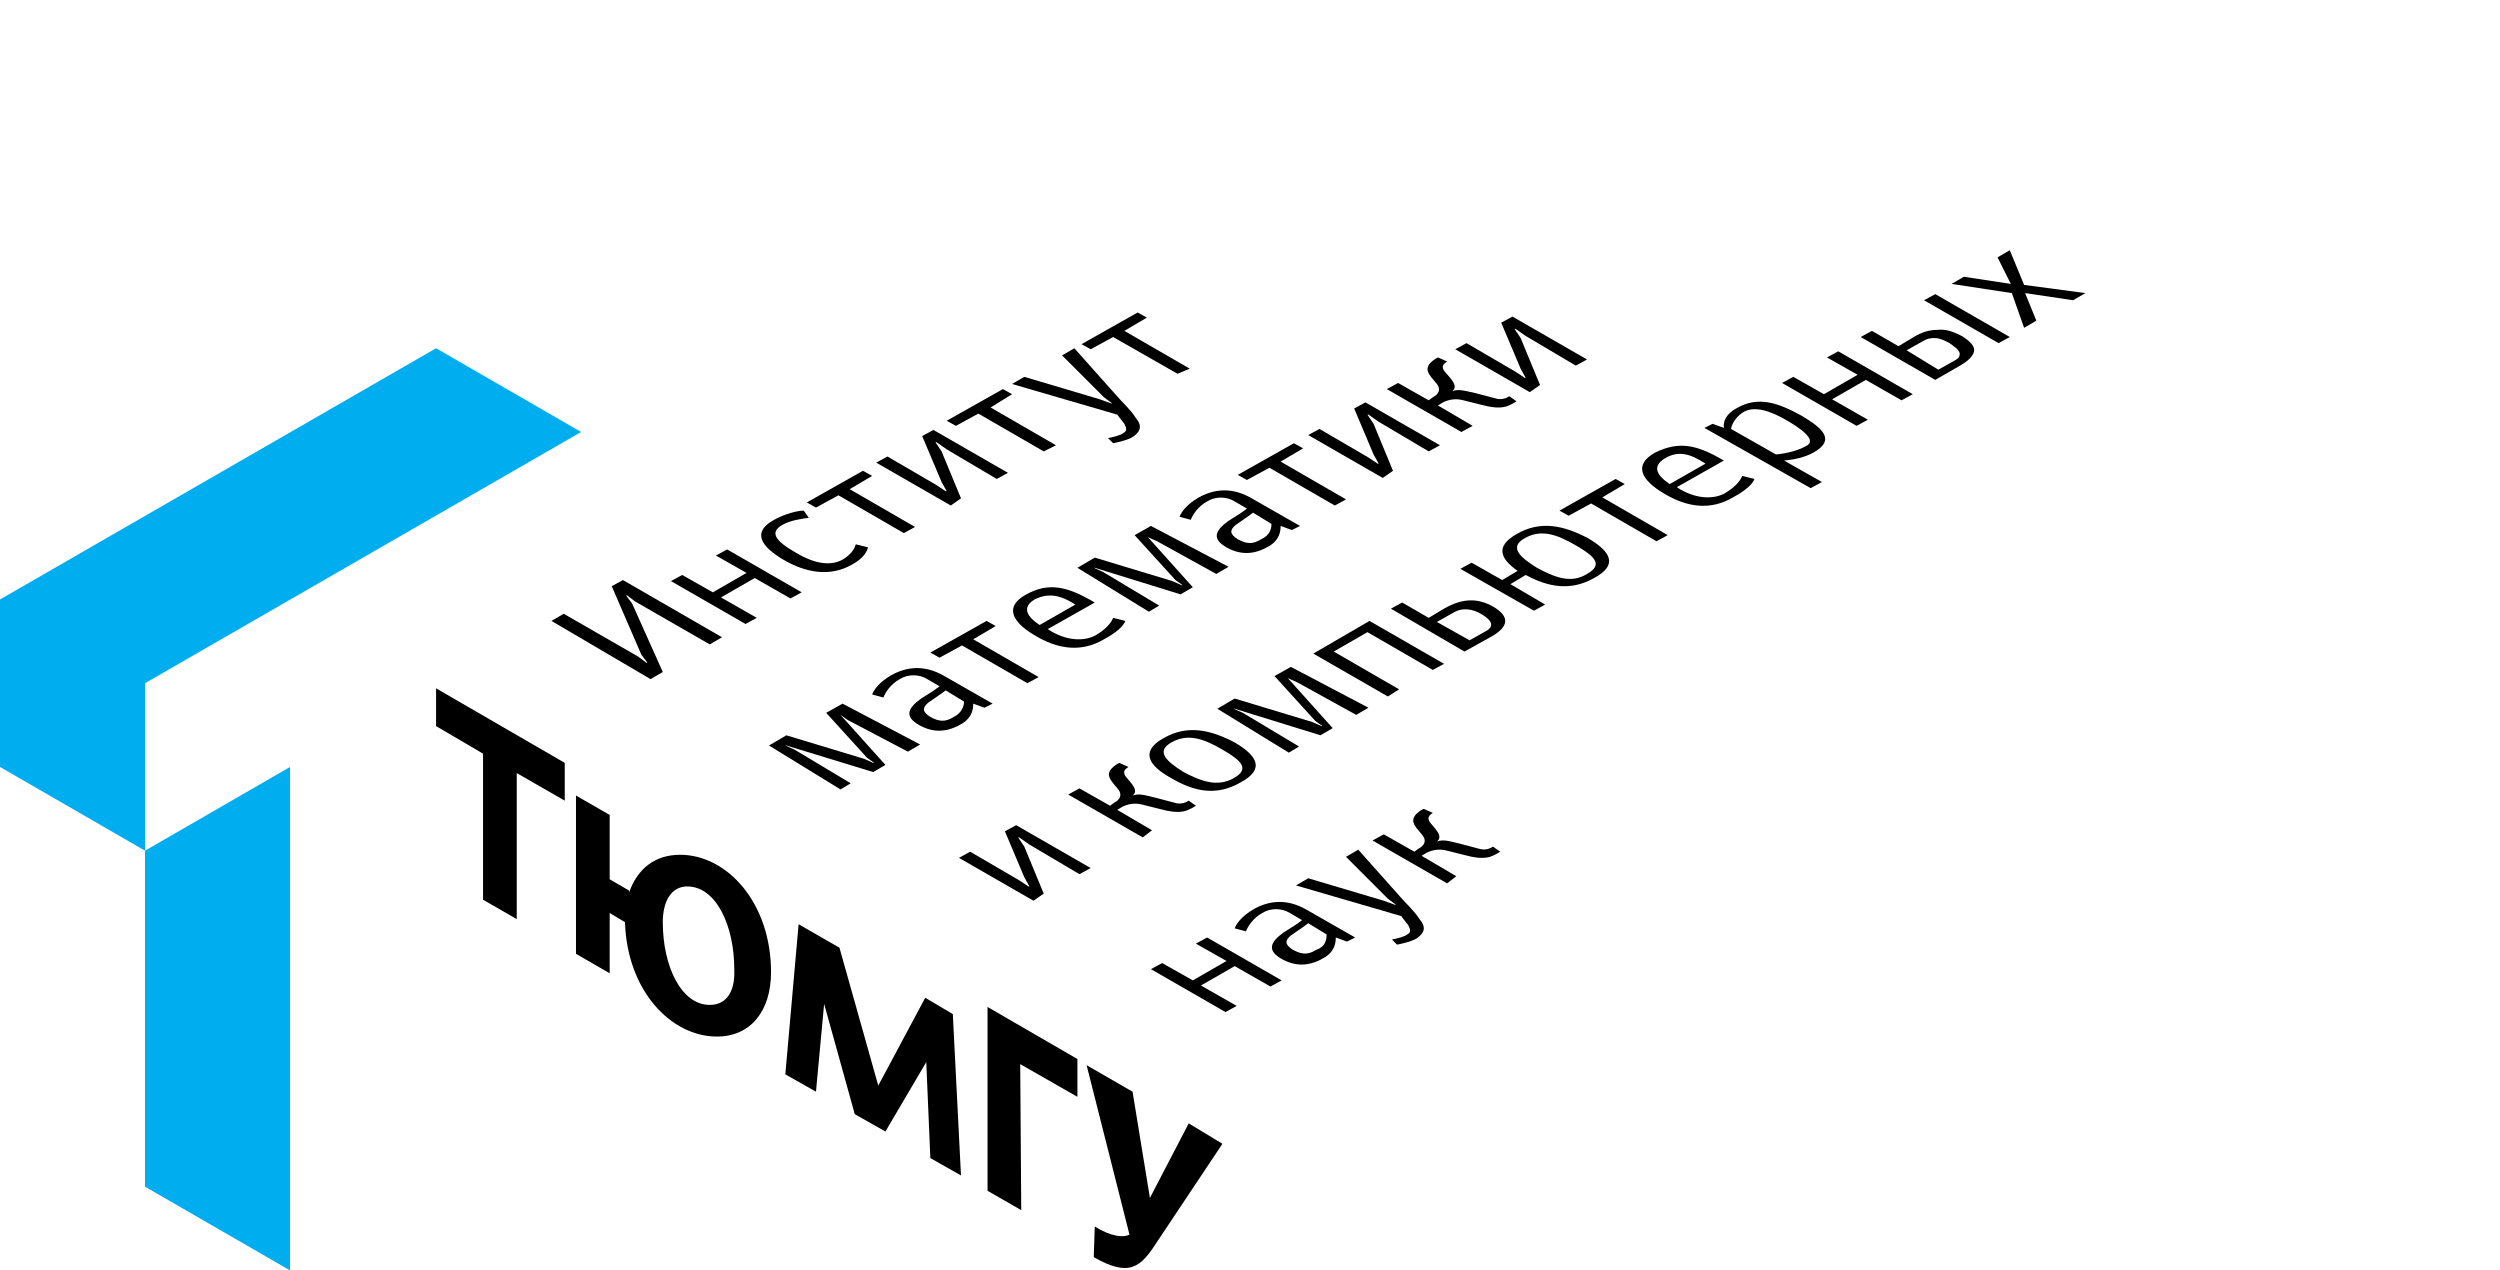 <?xml version="1.0" encoding="UTF-8" standalone="no"?>
<svg
   xmlns:dc="http://purl.org/dc/elements/1.1/"
   xmlns:cc="http://creativecommons.org/ns#"
   xmlns:rdf="http://www.w3.org/1999/02/22-rdf-syntax-ns#"
   xmlns:svg="http://www.w3.org/2000/svg"
   xmlns="http://www.w3.org/2000/svg"
   xml:space="preserve"
   viewBox="0 0 244.8 124.4"
   y="0px"
   x="0px"
   id="Layer_1"
   version="1.2"><defs
   id="defs97" />
<g
   id="g80">
	<path
   id="path2"
   d="M69.5,98.4c-2.8,0-4.6-3.8-4.6-8.1c0-2,0.8-3.5,2.4-3.5c2.8,0,4.6,3.8,4.6,8.1   C72,97,71.2,98.4,69.5,98.4L69.5,98.4L69.5,98.4z M100,118.5l-3.3-1.9l0-18l8.8,5.1l0,3.7l-5.6-3.2L100,118.5L100,118.5z    M55.3,78.4l-4.7-2.7l0,14.3l-3.3-1.9l0-14.3l-4.6-2.7v-3.7l12.6,7.3V78.4L55.3,78.4z M116.4,110l-3.8,7.3l-1.7-10.4l-4.5-2.6   l4.2,16.6c-0.6,0.3-1.8,0.2-3.4-0.8l-0.1,3c3.5,2,4.6,1,6.2-1.5l6.4-9.6L116.4,110L116.4,110z M90.7,104l0.4,9.4l3,1.7l-0.8-15.8   l-2.7-1.6l-4.6,8.6l-3.8-13.5l-4-2.3l-1.3,14.7l3,1.7l0.8-8.6l3,10.8l3,1.7L90.7,104L90.7,104z M70.2,101.5c3.3,0,5.3-2.5,5.3-6.3   c0-6.8-4.3-11.5-8.9-11.5c-2.5,0-4.2,1.4-5,3.7l0-0.2l-1.9-1.1l0-6.3l-3.3-1.9v15.5l3.3,1.9v-5.9l1.5,0.9   C61.4,97,65.7,101.5,70.2,101.5z"
   fill-rule="evenodd" />
	<g
   id="g74">
		<path
   id="path4"
   d="M59.9,57.4l1.1-0.6l9.7,5.6l-1.2,0.7l-7.3-4.2l-0.8-0.6l-0.1,0l0.6,0.8l3,6.7l-1.2,0.7L54,60.8l1.2-0.7l7.3,4.2l0.8,0.6    l0.1,0l-0.6-0.8L59.9,57.4z" />
		<path
   id="path6"
   d="M73,61.1l-7.3-4.2l1.1-0.6l3,1.7l3.3-1.9l-3-1.7l1.1-0.6l7.3,4.2l-1.1,0.6l-3.5-2l-3.3,1.9l3.5,2L73,61.1z" />
		<path
   id="path8"
   d="M79.2,50.7c-0.6,0.1-1.7,0.2-2.6,0.7c-1.2,0.7-0.8,1.5,1.3,2.7c2,1.2,3.5,1.3,4.6,0.7c1-0.6,1.2-1.2,1.3-1.5l1.2,0.3    c-0.1,0.3-0.3,1-1.6,1.7c-2.1,1.2-4.5,0.8-6.7-0.5c-2.2-1.3-3.1-2.7-0.9-3.9c1.1-0.6,2.3-0.9,2.9-0.9L79.2,50.7z" />
		<path
   id="path10"
   d="M88.5,52.2l-6.4-3.7l-2.2,1.2L79,49.2l5.5-3.1l0.9,0.5l-2.2,1.3l6.4,3.7L88.5,52.2z" />
		<path
   id="path12"
   d="M93.1,49.5l-7.3-4.2l1.1-0.6l4.8,2.8l0.9,0.6l0.1,0l-0.5-0.9l-1.9-4.5l1.1-0.6l7.3,4.2l-1.1,0.6L92.7,44l-1-0.7l-0.1,0    l0.6,0.9l1.9,4.6L93.1,49.5z" />
		<path
   id="path14"
   d="M102.2,44.2l-6.4-3.7l-2.2,1.2l-0.9-0.5l5.5-3.1l0.9,0.5L97,39.9l6.4,3.7L102.2,44.2z" />
		<path
   id="path16"
   d="M99.1,37.6l1.2-0.7l7.4,2.2l1.1,0.4l0.1,0l-0.8-0.6l-4.1-4.1l1.2-0.7l4.1,4.6c0.6,0.7,1.4,1.4,1.9,2.2    c0.6,0.7,0.6,1.3-0.3,1.9c-0.5,0.3-1.4,0.5-1.9,0.6l-0.5-0.5c0.5-0.1,1.3-0.3,1.5-0.5c0.4-0.2,0.3-0.5,0.1-0.9l-0.7-0.9L99.1,37.6    z" />
		<path
   id="path18"
   d="M115.3,36.6L109,33l-2.2,1.2l-0.9-0.5l5.5-3.1l0.9,0.5l-2.2,1.3l6.4,3.7L115.3,36.6z" />
		<path
   id="path20"
   d="M82.3,70L82.3,70l4.4,4.9l-1.2,0.7L77,73l-0.1,0l0.9,0.4l5.5,3.3l-1,0.6l-7-4.3l1.7-1l7.6,2.3l0.9,0.4l0.1,0l-0.7-0.5    l-4-4.4l1.6-0.9l7.6,4l-1.2,0.7L83,70.5L82.3,70z" />
		<path
   id="path22"
   d="M96.4,69.3l-1.1-0.4c0,0.5-0.1,1.3-1,1.9c-1.3,0.8-2.7,1.1-4.3,0.2c-1.4-0.8-1.2-1.6,0.2-2.6c0.8-0.5,1.3-0.8,1.8-1.2    l-1.2-0.7c-0.8-0.5-1.9-0.5-2.7,0c-0.9,0.5-1.4,1.3-1.6,1.8l-1.1-0.3c0.2-0.5,0.7-1.2,1.9-1.9c2-1.1,3.7-0.7,5,0l4.9,2.8    L96.4,69.3z M94.4,68.7l-1.8-1.1c-0.5,0.4-1,0.7-1.7,1.2c-0.6,0.5-0.6,0.9,0.2,1.4c0.9,0.5,1.5,0.5,2.3,0    C94.2,69.8,94.4,69.1,94.4,68.7z" />
		<path
   id="path24"
   d="M100.6,66.9l-6.4-3.7l-2.2,1.2l-0.9-0.5l5.5-3.1l0.9,0.5l-2.2,1.3l6.4,3.7L100.6,66.9z" />
		<path
   id="path26"
   d="M107.2,59l-4.6,2.6l0.3,0.2c1.9,1.1,3.5,0.9,4.4,0.4c1-0.6,1.5-1.2,1.7-1.7l1.2,0.3c-0.2,0.5-0.8,1.1-2.1,1.8    c-2.2,1.3-4.5,1-6.8-0.4c-2.2-1.3-3-2.8-0.8-4C102.7,57,104.5,57.4,107.2,59z M101.3,58.7c-1.3,0.8-0.7,1.7,0.5,2.5l3.5-2    C103.9,58.3,102.7,58,101.3,58.7z" />
		<path
   id="path28"
   d="M112.4,52.6L112.4,52.6l4.4,4.9l-1.2,0.7l-8.4-2.6l-0.1,0l0.9,0.4l5.5,3.3l-1,0.6l-7-4.3l1.7-1l7.6,2.3l0.9,0.4l0.1,0    l-0.7-0.5l-4-4.4l1.6-0.9l7.6,4l-1.2,0.7l-5.8-3.2L112.4,52.6z" />
		<path
   id="path30"
   d="M126.5,51.9l-1.1-0.4c0,0.5-0.1,1.3-1,1.9c-1.3,0.8-2.7,1.1-4.3,0.2c-1.4-0.8-1.2-1.6,0.2-2.6c0.8-0.5,1.3-0.8,1.8-1.2    l-1.2-0.7c-0.8-0.5-1.9-0.5-2.7,0c-0.9,0.5-1.4,1.3-1.6,1.8l-1.1-0.3c0.2-0.5,0.7-1.2,1.9-1.9c2-1.1,3.7-0.7,5,0l4.9,2.8    L126.5,51.9z M124.5,51.3l-1.8-1.1c-0.5,0.4-1,0.7-1.7,1.2c-0.6,0.5-0.6,0.9,0.2,1.4c0.9,0.5,1.5,0.5,2.3,0    C124.4,52.4,124.5,51.7,124.5,51.3z" />
		<path
   id="path32"
   d="M130.7,49.5l-6.4-3.7l-2.2,1.2l-0.9-0.5l5.5-3.1l0.9,0.5l-2.2,1.3l6.4,3.7L130.7,49.5z" />
		<path
   id="path34"
   d="M135.4,46.8l-7.3-4.2l1.1-0.6l4.8,2.8l0.9,0.6l0.1,0l-0.5-0.9l-1.9-4.5l1.1-0.6l7.3,4.2l-1.1,0.6l-4.9-2.9l-1-0.7l-0.1,0    l0.6,0.9l1.9,4.6L135.4,46.8z" />
		<path
   id="path36"
   d="M143.1,42.3l-7.3-4.2l1.1-0.6l3,1.7l0.4-0.3c0.6-0.3,0.8-0.8,0.4-1.3l-0.5-0.6c-0.4-0.5-0.6-0.9-0.2-1.4    c0.2-0.2,0.4-0.4,0.8-0.6l0.9,0.4c-0.3,0.2-0.6,0.4-0.3,0.9L142,37c0.5,0.6,0.6,1,0.2,1.3l0,0c0.6-0.2,1-0.1,2.3,0.2l1.9,0.5    c0.6,0.2,1.1,0,1.4-0.2l0.7,0.5c-0.3,0.2-0.7,0.4-1,0.5c-0.7,0.2-1.5,0.1-2.6-0.2l-1.6-0.4c-0.7-0.2-1.4-0.1-2,0.2l-0.5,0.3l3.4,2    L143.1,42.3z" />
		<path
   id="path38"
   d="M149.8,38.4l-7.3-4.2l1.1-0.6l4.8,2.8l0.9,0.6l0.1,0l-0.5-0.9l-1.9-4.5l1.1-0.6l7.3,4.2l-1.1,0.6l-4.9-2.9l-1-0.7l-0.1,0    l0.6,0.9l1.9,4.6L149.8,38.4z" />
		<path
   id="path40"
   d="M101.2,88.2L93.9,84l1.1-0.6l4.8,2.8l0.9,0.6l0.1,0l-0.5-0.9l-1.9-4.5l1.1-0.6l7.3,4.2l-1.1,0.6l-4.9-2.9l-1-0.7l-0.1,0    l0.6,0.9l1.9,4.6L101.2,88.2z" />
		<path
   id="path42"
   d="M111.9,82l-7.3-4.2l1.1-0.6l3,1.7l0.4-0.3c0.6-0.3,0.8-0.8,0.4-1.3l-0.5-0.6c-0.4-0.5-0.6-0.9-0.2-1.4    c0.2-0.2,0.4-0.4,0.8-0.6l0.9,0.4c-0.3,0.2-0.6,0.4-0.3,0.9l0.5,0.6c0.5,0.6,0.6,1,0.2,1.3l0,0c0.6-0.2,1-0.1,2.2,0.2l1.9,0.5    c0.6,0.2,1.1,0,1.4-0.2l0.7,0.5c-0.3,0.2-0.7,0.4-1,0.5c-0.7,0.2-1.5,0.1-2.6-0.2l-1.6-0.4c-0.7-0.2-1.4-0.1-2,0.2l-0.5,0.3l3.4,2    L111.9,82z" />
		<path
   id="path44"
   d="M113.9,72.3c2.4-1.4,4.7-0.8,7,0.4c2.2,1.3,3,2.6,0.6,3.9c-2.4,1.4-4.6,0.9-6.8-0.4C112.5,75,111.6,73.6,113.9,72.3z     M120.8,76.2c1.6-0.9,0.8-1.7-1.1-2.8c-1.9-1.1-3.4-1.6-5-0.7c-1.6,0.9-0.4,1.9,1.2,2.9C117.6,76.5,119.2,77.1,120.8,76.2z" />
		<path
   id="path46"
   d="M126.1,66.4L126.1,66.4l4.4,4.9l-1.2,0.7l-8.4-2.6l-0.1,0l0.9,0.4l5.5,3.3l-1,0.6l-7-4.3l1.7-1l7.6,2.3l0.9,0.4l0.1,0    l-0.7-0.5l-4-4.4l1.6-0.9l7.6,4l-1.2,0.7l-5.8-3.2L126.1,66.4z" />
		<path
   id="path48"
   d="M135.9,68.2l-7.3-4.2l5.5-3.2l7.3,4.2l-1.1,0.6l-6.4-3.7l-3.3,1.9l6.4,3.7L135.9,68.2z" />
		<path
   id="path50"
   d="M136.2,59.6l1.1-0.6l2.6,1.5l1.5-0.9c1.9-1.1,3.4-1,4.8-0.2c1.4,0.8,1.8,1.8-0.1,2.9l-2.7,1.5L136.2,59.6z M143.9,62.7    l1.6-0.9c1.1-0.6,0.2-1.3-0.5-1.7c-0.7-0.4-1.7-0.7-2.7-0.1l-1.6,0.9L143.9,62.7z" />
		<path
   id="path52"
   d="M143,55.7l1.1-0.6l3,1.7l1.5-0.9c-1.7-1.2-2.2-2.4-0.1-3.6c2.4-1.4,4.7-0.8,7,0.4c2.2,1.3,3,2.6,0.6,3.9    c-2.3,1.3-4.5,0.9-6.7-0.3l-1.5,0.9l3.4,2l-1.1,0.6L143,55.7z M155.4,56.2c1.6-0.9,0.8-1.7-1.1-2.8c-1.9-1.1-3.4-1.6-5-0.7    c-1.6,0.9-0.4,1.9,1.2,2.9C152.2,56.5,153.8,57.2,155.4,56.2z" />
		<path
   id="path54"
   d="M162.2,53l-6.4-3.7l-2.2,1.2l-0.9-0.5l5.5-3.1l0.9,0.5l-2.2,1.3l6.4,3.7L162.2,53z" />
		<path
   id="path56"
   d="M168.8,45.1l-4.6,2.6l0.3,0.2c1.9,1.1,3.5,0.9,4.4,0.4c1-0.6,1.5-1.2,1.7-1.7l1.2,0.3c-0.2,0.5-0.8,1.1-2.1,1.8    c-2.2,1.3-4.5,1-6.8-0.4c-2.2-1.3-3-2.8-0.8-4C164.4,43.2,166.1,43.5,168.8,45.1z M163,44.9c-1.3,0.8-0.7,1.7,0.5,2.5l3.5-2    C165.5,44.4,164.3,44.1,163,44.9z" />
		<path
   id="path58"
   d="M166.9,41.9l0.8-0.4l1.1,0.4c-0.1-0.7,0.3-1.4,1.2-1.9c2.2-1.3,4.2-0.5,6.4,0.7c2.2,1.3,3.3,2.4,1.2,3.6    c-0.9,0.5-1.9,0.7-2.9,0.8l3.7,2.1l-1.1,0.6L166.9,41.9z M175.2,41.3c-2-1.2-3.4-1.5-4.4-1c-0.7,0.4-1.2,1.1-1.3,1.7l4.4,2.5    c1.1-0.1,2.2-0.4,2.9-0.8C177.7,43.3,177.2,42.5,175.2,41.3z" />
		<path
   id="path60"
   d="M181.8,41.7l-7.3-4.2l1.1-0.6l3,1.7l3.3-1.9l-3-1.7l1.1-0.6l7.3,4.2l-1.1,0.6l-3.5-2l-3.3,1.9l3.5,2L181.8,41.7z" />
		<path
   id="path62"
   d="M182.2,33l1.1-0.6l2.6,1.5l1.5-0.9c0.8-0.5,1.6-0.7,2.3-0.7c0.9-0.1,1.6,0.2,2.4,0.6c0.8,0.5,1.3,1,1.2,1.5    c-0.1,0.4-0.4,0.8-1.2,1.3l-2.6,1.5L182.2,33z M189.8,36.2l1.6-0.9c0.4-0.2,0.5-0.4,0.5-0.7c-0.1-0.4-0.6-0.7-1-1    c-0.4-0.2-0.9-0.5-1.5-0.5c-0.4,0-0.8,0.1-1.1,0.3l-1.6,0.9L189.8,36.2z M188.4,29.4l1.1-0.6l7.3,4.2l-1.1,0.6L188.4,29.4z" />
		<path
   id="path64"
   d="M198.2,27.9l6,0.8l-1.2,0.7l-4.7-0.7l1.1,2.7l-1.2,0.7l-1.2-3.4l-5.9-0.9l1.2-0.7l4.6,0.7l-1.3-2.6l1.2-0.7L198.2,27.9z" />
		<path
   id="path66"
   d="M120,99.1l-7.3-4.2l1.1-0.6l3,1.7l3.3-1.9l-3-1.7l1.1-0.6l7.3,4.2l-1.1,0.6l-3.5-2l-3.3,1.9l3.5,2L120,99.1z" />
		<path
   id="path68"
   d="M131.9,92.2l-1.1-0.4c0,0.5-0.1,1.3-1,1.9c-1.3,0.8-2.7,1.1-4.3,0.2c-1.4-0.8-1.2-1.6,0.2-2.6c0.8-0.5,1.3-0.8,1.8-1.2    l-1.2-0.7c-0.8-0.5-1.9-0.5-2.7,0c-0.9,0.5-1.4,1.3-1.6,1.8l-1.1-0.3c0.2-0.5,0.7-1.2,1.9-1.9c2-1.1,3.7-0.7,5,0l4.9,2.8    L131.9,92.2z M129.9,91.5l-1.8-1.1c-0.5,0.4-1,0.7-1.7,1.2c-0.6,0.5-0.6,0.9,0.2,1.4c0.9,0.5,1.5,0.5,2.3,0    C129.8,92.7,129.9,92,129.9,91.5z" />
		<path
   id="path70"
   d="M126.9,86.7l1.2-0.7l7.4,2.2l1.1,0.4l0.1,0l-0.8-0.6l-4.1-4.1l1.2-0.7l4.1,4.6c0.6,0.7,1.4,1.4,1.9,2.2    c0.6,0.7,0.6,1.3-0.3,1.9c-0.5,0.3-1.4,0.5-1.9,0.6l-0.5-0.5c0.5-0.1,1.3-0.3,1.5-0.5c0.4-0.2,0.3-0.5,0.1-0.9l-0.7-0.9    L126.9,86.7z" />
		<path
   id="path72"
   d="M141.7,86.5l-7.3-4.2l1.1-0.6l3,1.7l0.4-0.3c0.6-0.3,0.8-0.8,0.4-1.3l-0.5-0.6c-0.4-0.5-0.6-0.9-0.2-1.4    c0.2-0.2,0.4-0.4,0.8-0.6l0.9,0.4c-0.3,0.2-0.6,0.4-0.3,0.9l0.5,0.6c0.5,0.6,0.6,1,0.2,1.3l0,0c0.6-0.2,1-0.1,2.2,0.2l1.9,0.5    c0.6,0.2,1.1,0,1.4-0.2l0.7,0.5c-0.3,0.2-0.7,0.4-1,0.5c-0.7,0.2-1.5,0.1-2.6-0.2l-1.6-0.4c-0.7-0.2-1.4-0.1-2,0.2l-0.5,0.3l3.4,2    L141.7,86.5z" />
	</g>
	<polygon
   id="polygon76"
   points="56.9,42.3 42.7,34.1 0,58.7 0,75.1 14.2,83.3 14.2,66.9  "
   fill="#00AEEF"
   fill-rule="evenodd" />
	<polygon
   id="polygon78"
   points="28.4,124.4 28.4,75.1 14.2,83.3 14.2,116.2  "
   fill="#00AEEF"
   fill-rule="evenodd" />
</g>
<g
   id="g82">
</g>
<g
   id="g84">
</g>
<g
   id="g86">
</g>
<g
   id="g88">
</g>
<g
   id="g90">
</g>
<g
   id="g92">
</g>
</svg>